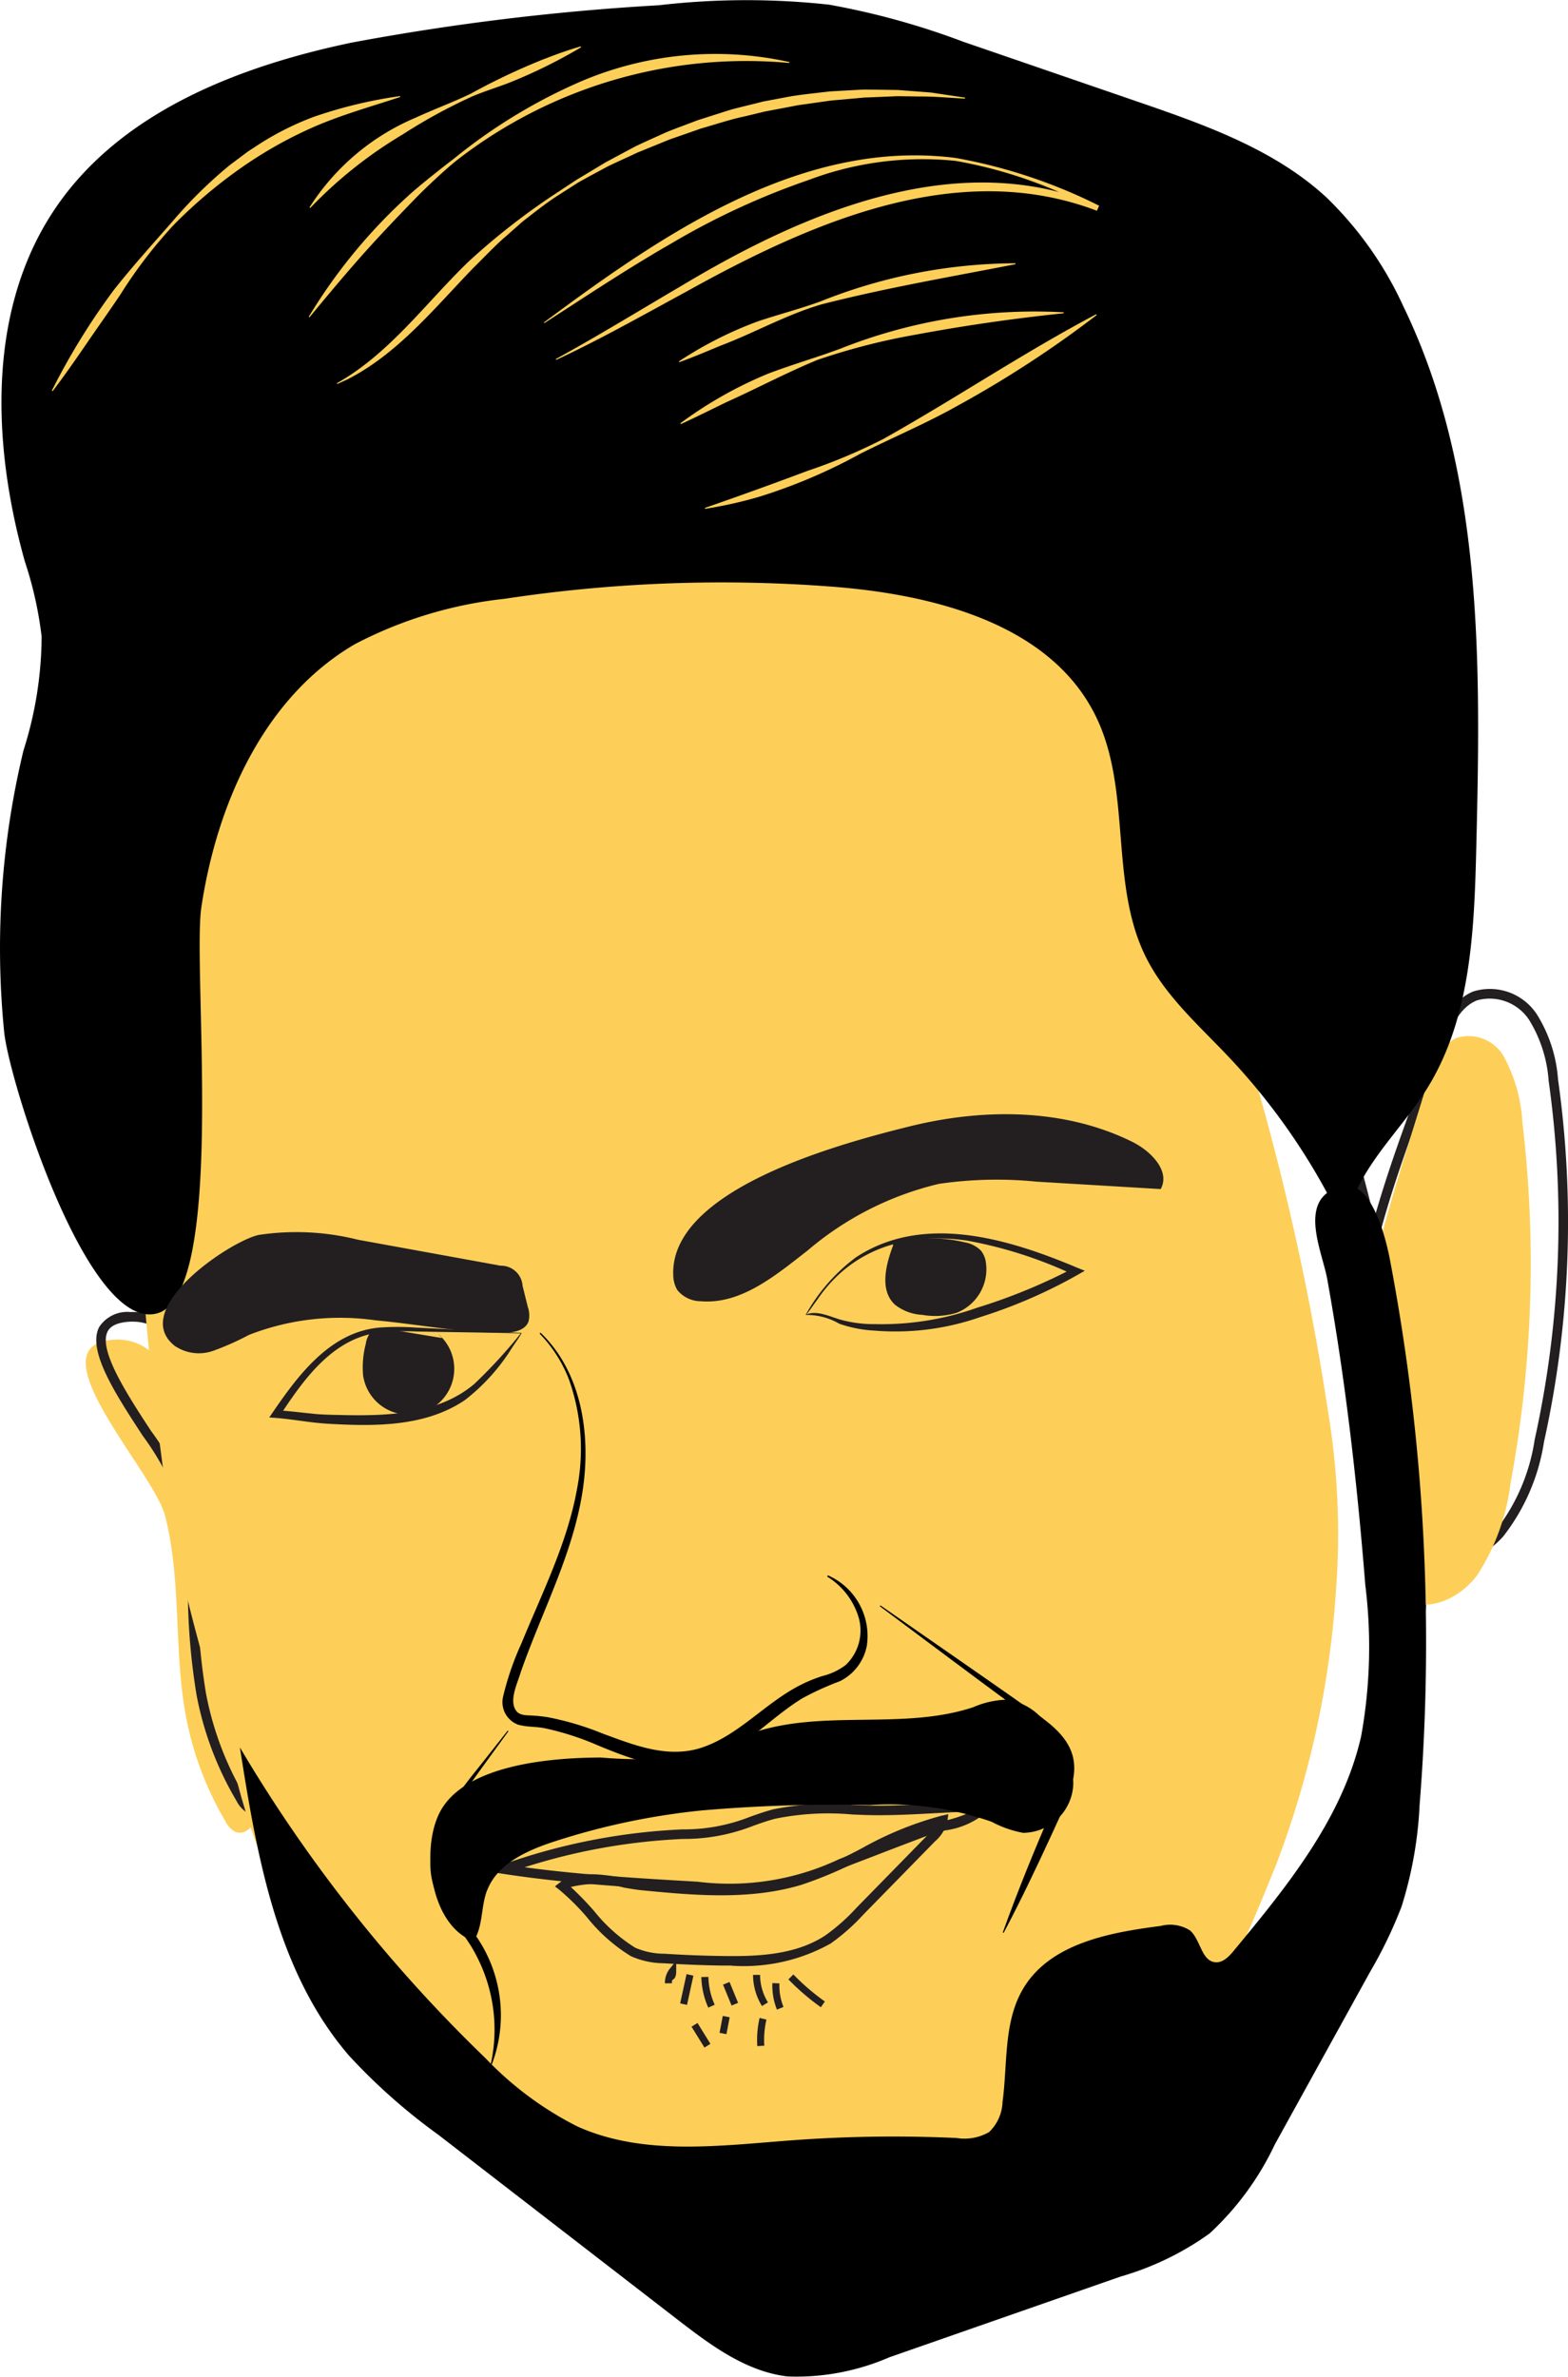 <svg xmlns="http://www.w3.org/2000/svg" xmlns:xlink="http://www.w3.org/1999/xlink" width="93.37" height="141.489" viewBox="0 0 93.37 141.489"><defs><clipPath id="a"><rect width="93.37" height="141.489" fill="none"/></clipPath></defs><g clip-path="url(#a)"><path d="M30.157,407.37c1,3.89.505,8.022,1.25,11.969a19.284,19.284,0,0,0,2.352,6.236,1.4,1.4,0,0,0,.544.6c.74.351,1.391-.641,1.553-1.445,1.041-5.16-1.327-10.307-2.545-15.428-.735-3.091-1.452-12.588-6.11-12.4-5.04.205,2.271,7.816,2.955,10.468" transform="translate(-20.331 -317.168)" fill="#fdcf59"/><path d="M37.975,418.637a1,1,0,0,1-.431-.1,1.633,1.633,0,0,1-.667-.709,19.46,19.46,0,0,1-2.387-6.328,39.059,39.059,0,0,1-.507-5.477,31.728,31.728,0,0,0-.739-6.474h0a16.252,16.252,0,0,0-1.95-3.453c-1.634-2.5-3.323-5.081-2.6-6.479a2,2,0,0,1,1.863-.893c4.121-.169,5.306,6.575,6.013,10.6.141.806.263,1.5.385,2.013.3,1.278.687,2.583,1.058,3.845,1.122,3.82,2.283,7.771,1.489,11.705a2.45,2.45,0,0,1-1.065,1.633,1.018,1.018,0,0,1-.458.113m-4.181-19.231A32.154,32.154,0,0,1,34.551,406a38.675,38.675,0,0,0,.5,5.4,18.9,18.9,0,0,0,2.317,6.143,1.163,1.163,0,0,0,.422.485.416.416,0,0,0,.391-.007,1.891,1.891,0,0,0,.762-1.237c.766-3.8-.374-7.678-1.477-11.432-.373-1.269-.758-2.581-1.066-3.874-.126-.529-.249-1.232-.392-2.047-.667-3.8-1.78-10.135-5.307-10.135l-.122,0c-.731.03-1.2.226-1.38.584-.568,1.1,1.174,3.766,2.574,5.906a15.986,15.986,0,0,1,2.025,3.623" transform="translate(-22.789 -310.634)" fill="#231f20"/><path d="M87.7,264.231a15.9,15.9,0,0,1-1.974-.119c-3.229-.4-7.026-2.837-10.077-4.791-.652-.418-1.268-.812-1.833-1.157-3.9-2.387-7.943-4.855-11.157-8.092-4.08-4.109-7.572-10.511-9.341-17.126-.427-1.6-.887-3.188-1.332-4.726a88.673,88.673,0,0,1-3-12.663c-1.656-11.969-2.782-24.871.167-38.121a17.076,17.076,0,0,0,.282-3.244c.051-2.123.1-4.317,1.642-5.981l.56-.607c3.462-3.757,8.2-8.9,13.153-10,6.687-1.48,19.625-2.5,26.156.012a26.835,26.835,0,0,0,5.055,1.228,29.857,29.857,0,0,1,4.556,1.047,13.986,13.986,0,0,1,6.69,5.432,52.893,52.893,0,0,1,5.692,11.292,147.747,147.747,0,0,1,9.31,33.685,42.181,42.181,0,0,1,.426,10.817,54.689,54.689,0,0,1-3.861,16.362c-2.723,6.368-5.6,12.458-10.818,16.965q-.659.569-1.311,1.142c-3.539,3.1-7.2,6.3-12.062,7.584a27.459,27.459,0,0,1-6.926,1.059M49.435,177.5l.278.062c-2.929,13.162-1.807,26-.158,37.919a88.238,88.238,0,0,0,2.981,12.583c.445,1.54.906,3.133,1.334,4.736,1.744,6.523,5.182,12.83,9.2,16.872,3.165,3.188,7.174,5.638,11.05,8.007.57.348,1.188.744,1.843,1.164,3,1.923,6.739,4.317,9.84,4.706a23.394,23.394,0,0,0,8.685-.925c4.734-1.249,8.182-4.267,11.832-7.462q.655-.573,1.314-1.145c5.127-4.427,7.971-10.453,10.667-16.758a54.166,54.166,0,0,0,3.818-16.2,41.631,41.631,0,0,0-.423-10.673,147.182,147.182,0,0,0-9.274-33.555,52.46,52.46,0,0,0-5.627-11.173,13.441,13.441,0,0,0-6.413-5.227,29.388,29.388,0,0,0-4.47-1.025,27.3,27.3,0,0,1-5.162-1.258c-6.422-2.47-19.209-1.453-25.828.012-4.777,1.057-9.447,6.126-12.858,9.828l-.561.608c-1.392,1.506-1.44,3.5-1.491,5.608a17.481,17.481,0,0,1-.3,3.354Z" transform="translate(-37.821 -124.736)" fill="#231f20"/><path d="M42.267,169.074c-2.6,12.667-1.66,25.259.1,37.982.833,6.013,2.7,11.489,4.234,17.366s4.683,12.548,8.941,17.046c3.043,3.214,6.855,5.681,10.629,8.117,3.043,1.964,7.6,5.475,11.274,5.983a21.231,21.231,0,0,0,8.367-.872c5.114-1.382,8.715-5.084,12.568-8.568,4.975-4.5,7.681-10.716,10.115-16.772a55.92,55.92,0,0,0,3.546-16.238,44.516,44.516,0,0,0-.477-10.737,154.321,154.321,0,0,0-9.077-33.65,54.455,54.455,0,0,0-5.466-11.26,13.669,13.669,0,0,0-6.275-5.369c-2.971-1.087-6.17-1.11-9.178-2.342-6.1-2.5-18.294-1.632-24.752-.177-4.876,1.1-9.485,6.6-12.848,10.418-2.116,2.4-1.077,6.018-1.705,9.073" transform="translate(-32.49 -118.412)" fill="#fdcf59"/><path d="M405.215,327.278a3.779,3.779,0,0,1-1.87-.478c-1.687-.948-2.317-2.956-2.677-4.6-1.938-8.85.771-16.2,3.638-23.973q.38-1.031.764-2.081c.456-1.254,1.05-2.636,2.32-3.148a3.344,3.344,0,0,1,3.787,1.368,8.416,8.416,0,0,1,1.256,3.86A60.645,60.645,0,0,1,411.6,319.8a12.131,12.131,0,0,1-2.435,5.642,5.567,5.567,0,0,1-3.945,1.839m.391-30.938h0q-.383,1.052-.765,2.083c-2.961,8.032-5.518,14.968-3.616,23.655.334,1.528.909,3.389,2.4,4.226,1.721.966,3.918.079,5.113-1.246a11.582,11.582,0,0,0,2.3-5.384,60.084,60.084,0,0,0,.831-21.369,7.954,7.954,0,0,0-1.154-3.605,2.811,2.811,0,0,0-3.112-1.174c-1.053.425-1.564,1.624-2,2.815" transform="translate(-319.658 -233.989)" fill="#231f20"/><path d="M405.659,309.876c.366-1.19.832-2.508,1.824-2.981a2.415,2.415,0,0,1,2.915,1.271,9.279,9.279,0,0,1,1.018,3.733,71.661,71.661,0,0,1-.7,21.47,13.028,13.028,0,0,1-2,5.513c-1.145,1.5-3.126,2.295-4.617,1.3-1.29-.857-1.828-2.7-2.145-4.413-1.763-9.53,1.015-17.127,3.71-25.9" transform="translate(-320.762 -245.115)" fill="#fdcf59"/><path d="M.249,61.43A50.266,50.266,0,0,1,1.4,44.659a22.617,22.617,0,0,0,1.079-6.766,22.465,22.465,0,0,0-1-4.477C-.483,26.421-.78,18.4,3.3,12.391,7.178,6.675,14.176,3.952,20.937,2.537A144.312,144.312,0,0,1,39.242.312,45.153,45.153,0,0,1,49.374.279a45.123,45.123,0,0,1,7.988,2.207L67.719,6.044c4,1.375,8.128,2.822,11.244,5.684a21.362,21.362,0,0,1,4.6,6.5c4.777,9.844,4.611,21.266,4.346,32.2-.122,5.015-.327,10.318-3.043,14.536-1.759,2.733-4.59,5.118-4.685,8.367a38.305,38.305,0,0,0-7.01-10.42c-1.791-1.894-3.814-3.658-4.963-6-2.143-4.363-.817-9.812-2.917-14.2-2.664-5.563-9.664-7.337-15.814-7.8a86.132,86.132,0,0,0-19.432.729,24.922,24.922,0,0,0-8.913,2.7c-5.4,3.148-8.208,9.465-9.14,15.642C11.44,57.646,13.505,76.911,9.4,78.156,5.254,79.417.538,64.311.249,61.43" transform="translate(0 0)"/><path d="M151.284,394.861c2.452,2.359,2.988,6.042,2.521,9.285-.476,3.3-1.953,6.346-3.139,9.4q-.3.764-.571,1.537c-.2.68-.766,1.789-.186,2.371.28.214.6.166.994.2a8.436,8.436,0,0,1,.854.1,17.286,17.286,0,0,1,3.22.963c1.857.684,3.773,1.452,5.731.892,2.208-.661,3.778-2.541,5.809-3.653a8.638,8.638,0,0,1,1.577-.67,3.719,3.719,0,0,0,1.361-.651,2.83,2.83,0,0,0,.786-2.767,4.32,4.32,0,0,0-1.892-2.493l.043-.074a3.943,3.943,0,0,1,2.317,4.2,2.983,2.983,0,0,1-1.6,2.1,17.346,17.346,0,0,0-2.22,1.008c-1.994,1.207-3.589,3.164-5.943,3.854-2.114.612-4.33-.247-6.246-1.039a16.662,16.662,0,0,0-3.066-1c-.579-.137-1.052-.071-1.668-.227a1.43,1.43,0,0,1-.916-1.672,17.216,17.216,0,0,1,1.1-3.192c1.249-3.047,2.748-6,3.317-9.25a12.337,12.337,0,0,0-.492-6.434,8.123,8.123,0,0,0-1.751-2.737Z" transform="translate(-119.093 -315.54)"/><path d="M199.575,339.619a1.783,1.783,0,0,0,.24.961,1.81,1.81,0,0,0,1.4.666c2.4.2,4.466-1.546,6.368-3.027a18.693,18.693,0,0,1,7.811-3.959,23.8,23.8,0,0,1,5.826-.13l7.379.441c.593-1.075-.59-2.267-1.69-2.811-4.069-2.013-8.9-2.006-13.306-.909-3.878.966-14.121,3.651-14.034,8.768" transform="translate(-159.483 -263.799)" fill="#231f20"/><path d="M238.8,370.3a10.793,10.793,0,0,1,3-3.43c4.032-2.646,9.094-1.095,13.174.621l.45.181-.425.243a30.057,30.057,0,0,1-5.815,2.519,15.3,15.3,0,0,1-6.29.8,7.428,7.428,0,0,1-2.094-.411,3.844,3.844,0,0,0-2-.522m.046-.033c.654-.253,1.413.139,2.039.317a7.409,7.409,0,0,0,2.031.263,17.028,17.028,0,0,0,6.089-.973,33.884,33.884,0,0,0,5.761-2.371l.025.424a25.691,25.691,0,0,0-6.415-2.057c-3.543-.493-6.795.462-8.87,3.508-.171.22-.489.709-.661.889" transform="translate(-190.827 -292.039)" fill="#231f20"/><path d="M94.806,393.54c-2.023-.051-4.206-.071-6.221-.111a15.7,15.7,0,0,0-2.061.046c-2.859.263-4.634,2.779-6.089,5l-.18-.356c.711.031,1.392.126,2.075.192.584.077,1.447.077,2.043.095,2.64.044,5.569-.078,7.671-1.863a30.656,30.656,0,0,0,2.762-3.006m.051-.025c-.13.259-.415.642-.578.891a11.817,11.817,0,0,1-2.8,3.106c-2.378,1.61-5.409,1.567-8.162,1.41-1.171-.067-2.334-.321-3.491-.372,1.594-2.349,3.561-5.147,6.667-5.36a15.865,15.865,0,0,1,2.1.01c2.014.1,4.278.225,6.262.314" transform="translate(-63.793 -314.18)" fill="#231f20"/><path d="M262.913,367.285c-.452,1.182-.837,2.7.09,3.564a2.858,2.858,0,0,0,1.627.608,4.435,4.435,0,0,0,2.048-.12,2.783,2.783,0,0,0,1.741-3.022,1.452,1.452,0,0,0-.279-.668,1.779,1.779,0,0,0-.992-.509,8.406,8.406,0,0,0-4.357.115" transform="translate(-209.716 -293.2)" fill="#231f20"/><path d="M111.969,394.012a2.728,2.728,0,1,1-4.458,2.495,5.474,5.474,0,0,1,.161-1.909,1.349,1.349,0,0,1,.206-.562c.294-.385.875-.344,1.352-.265l2.982.493" transform="translate(-85.887 -314.626)" fill="#231f20"/><path d="M49.051,371.729a2.553,2.553,0,0,0,2.237.266,16.272,16.272,0,0,0,2.133-.948,14.925,14.925,0,0,1,7.52-.872c2.542.234,5.064.739,7.616.743.592,0,1.319-.118,1.516-.677a1.508,1.508,0,0,0-.043-.856l-.313-1.258a1.284,1.284,0,0,0-1.31-1.2l-8.5-1.547a15.058,15.058,0,0,0-5.91-.283c-1.738.384-7.794,4.469-4.95,6.636" transform="translate(-38.599 -291.595)" fill="#231f20"/><path d="M99.864,44.022c3.15-1.781,5.253-4.735,7.815-7.216a40.9,40.9,0,0,1,5.3-4.13l1.121-.74c.393-.237,1.351-.811,1.727-1.04.388-.213,1.375-.735,1.78-.954.583-.283,1.244-.572,1.837-.843.419-.18,1.451-.553,1.888-.726.418-.133,1.523-.486,1.929-.613.451-.132,1.5-.374,1.963-.5l1.327-.25c.75-.153,1.912-.263,2.676-.357.406-.02,1.618-.094,2.021-.109.467,0,1.551.021,2.022.025.38.031,1.63.123,2.013.157.632.1,1.363.2,1.993.3l-.008.056c-.859-.038-1.807-.132-2.671-.126l-1.333-.018c-.467.017-1.55.067-2,.081-.4.041-1.566.141-1.986.18-.457.063-1.537.218-1.973.278-.4.082-1.539.294-1.957.373-.43.105-.86.211-1.291.31-.735.152-1.827.509-2.559.716-.442.164-1.455.505-1.882.662-.393.161-1.444.588-1.85.753-.412.2-1.414.645-1.812.847-.565.309-1.2.638-1.758.96l-1.125.72c-.74.468-1.46,1.046-2.151,1.582l-1,.884c-.594.5-1.351,1.309-1.911,1.855-2.31,2.379-4.491,5.114-7.512,6.651l-.612.28Z" transform="translate(-79.803 -21.213)" fill="#fdcf59"/><path d="M91.526,31.539a32.167,32.167,0,0,1,6.147-7.4c.722-.627,1.746-1.437,2.506-2.017a32.378,32.378,0,0,1,7.3-4.479,20.4,20.4,0,0,1,12.668-1.264l-.01.056a28.091,28.091,0,0,0-19.849,5.832c-.736.6-1.681,1.489-2.348,2.163-1.226,1.263-2.465,2.559-3.622,3.885-.934,1.067-1.843,2.159-2.752,3.259Z" transform="translate(-73.14 -12.686)" fill="#fdcf59"/><path d="M208.968,104.635c2.054-.713,4.091-1.446,6.125-2.21a32.818,32.818,0,0,0,4.5-1.894c4.27-2.392,8.336-5.133,12.67-7.421l.031.048a64.737,64.737,0,0,1-8.216,5.36c-1.9,1.074-3.92,1.92-5.871,2.9a32.275,32.275,0,0,1-6.029,2.56,25.649,25.649,0,0,1-3.2.713l-.013-.055" transform="translate(-166.99 -74.406)" fill="#fdcf59"/><path d="M161.222,55.975c7.029-5.219,15.335-10.971,24.534-9.788a31.351,31.351,0,0,1,8.531,2.841l-.136.3c-8.362-3.184-17.178.772-24.5,4.843-2.541,1.378-5.067,2.809-7.694,4.033l-.026-.051c2.54-1.389,5-2.905,7.5-4.367,7.279-4.368,16.454-8.311,24.846-4.766l-.137.3a27.054,27.054,0,0,0-8.41-2.961,19.236,19.236,0,0,0-8.77,1.148,44.093,44.093,0,0,0-8.1,3.738c-2.593,1.482-5.088,3.144-7.607,4.769Z" transform="translate(-128.835 -36.784)" fill="#fdcf59"/><path d="M201.665,98.855a24.425,24.425,0,0,1,5.245-2.961c1.412-.534,2.86-.953,4.274-1.476a31.369,31.369,0,0,1,13.308-2.169v.057q-4.47.464-8.876,1.285a38.714,38.714,0,0,0-5.792,1.494c-1.846.76-3.607,1.7-5.427,2.518-.9.438-1.791.883-2.7,1.3l-.03-.049" transform="translate(-161.154 -73.661)" fill="#fdcf59"/><path d="M201.24,83.841a22.776,22.776,0,0,1,4.694-2.38c1.249-.42,2.526-.746,3.763-1.2A31.5,31.5,0,0,1,221.279,78l.005.056c-3.86.753-7.723,1.411-11.528,2.385-2.1.607-4.011,1.7-6.053,2.471-.807.338-1.611.675-2.437.976l-.026-.051" transform="translate(-160.814 -62.331)" fill="#fdcf59"/><path d="M15.374,46.008a40.458,40.458,0,0,1,3.691-5.99c1.088-1.376,2.281-2.7,3.437-4.015a27.2,27.2,0,0,1,3.458-3.41l1.068-.8.745-.487a17.221,17.221,0,0,1,3.184-1.587,27.327,27.327,0,0,1,5.148-1.24l.013.055c-1.669.546-3.347,1.02-4.959,1.7a25.105,25.105,0,0,0-4.526,2.524,28.985,28.985,0,0,0-3.989,3.375A27.793,27.793,0,0,0,19.449,40.3c-.65.968-1.328,1.917-1.988,2.881s-1.329,1.924-2.039,2.861Z" transform="translate(-12.286 -22.76)" fill="#fdcf59"/><path d="M107.918,13.8a30.886,30.886,0,0,1-4.26,2.1c-.738.286-1.5.517-2.228.826a32.449,32.449,0,0,0-4.146,2.267,26.026,26.026,0,0,0-5.49,4.367l-.046-.034a13.87,13.87,0,0,1,6.331-5.343c1.082-.5,2.205-.908,3.275-1.426a39.088,39.088,0,0,1,4.291-2.032c.738-.286,1.481-.56,2.249-.779Z" transform="translate(-73.318 -10.983)" fill="#fdcf59"/><path d="M158.566,539.263c-.75,0-1.5-.044-2.231-.086-3.792-.221-7.713-.45-11.539-1.035l-1.115-.171,1.062-.379a36.666,36.666,0,0,1,10.146-2.069l.542-.03a10.7,10.7,0,0,0,4.055-.75c.441-.156.9-.319,1.364-.439a16.268,16.268,0,0,1,4.752-.267l.7.028c1.359.047,2.74-.026,4.074-.1,1.026-.055,2.087-.112,3.134-.113h.579l-.353.459a4.758,4.758,0,0,1-2.617,1.241,10.356,10.356,0,0,0-1.016.294q-1.706.641-3.407,1.3l-1.708.653a20.987,20.987,0,0,1-4.539,1.346,13.7,13.7,0,0,1-1.888.118m-12.505-1.515c3.425.459,6.918.663,10.308.86a15.289,15.289,0,0,0,8.421-1.341l1.707-.653q1.7-.653,3.41-1.3a10.784,10.784,0,0,1,1.076-.312,8.263,8.263,0,0,0,1.707-.567c-.763.019-1.531.06-2.279.1-1.347.072-2.741.147-4.125.1-.235-.008-.471-.018-.707-.028a15.841,15.841,0,0,0-4.586.25c-.442.114-.886.272-1.316.424a11.238,11.238,0,0,1-4.215.782c-.18.009-.359.019-.539.03a36.1,36.1,0,0,0-8.863,1.656" transform="translate(-114.819 -426.612)" fill="#231f20"/><path d="M175.009,546.49q-.259,0-.516,0c-1.161-.016-2.339-.062-3.5-.137a4.89,4.89,0,0,1-1.976-.424,10.12,10.12,0,0,1-2.614-2.316A14.227,14.227,0,0,0,164.784,542l-.287-.224.287-.224c.973-.76,2.616-.483,3.936-.26.377.064.734.124,1.032.152,2.947.284,6.287.6,9.3-.317a24.241,24.241,0,0,0,3.789-1.657,20.44,20.44,0,0,1,4.681-1.9l.4-.09-.055.406a2.276,2.276,0,0,1-.747,1.221l-4.256,4.347a12.108,12.108,0,0,1-1.957,1.728,10.62,10.62,0,0,1-5.9,1.315m-9.559-4.679a18.9,18.9,0,0,1,1.373,1.415,9.759,9.759,0,0,0,2.449,2.19l0,0a4.359,4.359,0,0,0,1.752.362c1.153.075,2.321.12,3.472.136,2.007.027,4.3-.041,6.095-1.219a11.676,11.676,0,0,0,1.862-1.65l4.256-4.347a3.957,3.957,0,0,0,.391-.445,22.717,22.717,0,0,0-4.005,1.718,24.639,24.639,0,0,1-3.88,1.694c-3.122.954-6.521.627-9.521.339-.319-.031-.685-.092-1.072-.158a6.364,6.364,0,0,0-3.176-.038" transform="translate(-131.452 -429.503)" fill="#231f20"/><path d="M138.134,375a29.746,29.746,0,0,1-.256,8.933c-1.106,4.875-4.395,8.919-7.585,12.767-.285.344-.642.72-1.088.686-.841-.064-.881-1.341-1.518-1.894a2.209,2.209,0,0,0-1.748-.267c-3.073.393-6.564,1.045-8.167,3.7-1.2,1.985-.938,4.481-1.248,6.779a2.6,2.6,0,0,1-.8,1.788,2.924,2.924,0,0,1-1.935.354,81.587,81.587,0,0,0-9.809.137c-4.3.32-8.829.945-12.763-.82a19.991,19.991,0,0,1-5.493-4.079A87.611,87.611,0,0,1,71.111,384.6c1.021,6.5,2.207,13.378,6.512,18.359a35.5,35.5,0,0,0,5.312,4.7l14.216,10.979c1.981,1.53,4.1,3.117,6.585,3.4a13.881,13.881,0,0,0,6.04-1.138l13.782-4.809a17.218,17.218,0,0,0,5.3-2.567,17.232,17.232,0,0,0,3.883-5.3l5.664-10.257a26.374,26.374,0,0,0,1.881-3.9,23.762,23.762,0,0,0,1.073-6.041,121.488,121.488,0,0,0-1.766-32.456c-.289-1.521-1.4-5.963-3.818-3.913-1.335,1.131-.172,3.645.085,5.071,1.088,6.031,1.785,12.157,2.27,18.264" transform="translate(-56.826 -280.596)"/><path d="M130.952,514.919c.6-1.558,2.309-2.346,3.892-2.872a41.968,41.968,0,0,1,8.887-1.884,93.2,93.2,0,0,1,10-.324,18.493,18.493,0,0,1,7.265,1,6.431,6.431,0,0,0,1.874.657,3.018,3.018,0,0,0,2.987-2.941,5.258,5.258,0,0,0-2.037-4.044,3.435,3.435,0,0,0-1.916-.94,5.333,5.333,0,0,0-2.011.45c-4.148,1.367-8.809.132-12.966,1.47a37.425,37.425,0,0,1-4.2,1.486,26.584,26.584,0,0,1-4.994.037c-2.751.008-7.783.354-9.455,3.005-1.363,2.161-.765,7,1.869,7.923.573-.9.424-2.036.8-3.026" transform="translate(-101.944 -402.409)"/><path d="M260.868,475.659c2.46,1.709,6.86,4.752,9.261,6.447,3.431,2.269,2.337,4.111.907,7.241-.9,1.951-1.824,3.893-2.834,5.8l-.052-.023c.91-2.534,1.929-5.018,3-7.483,1.77-3.477.017-4.206-2.562-6.156-1.661-1.221-6.054-4.5-7.758-5.776l.033-.046" transform="translate(-208.437 -380.107)"/><path d="M132.223,512.8l-1.631,2.246c-1.173,1.638-2.517,3.383-2.62,5.458-.068,1.657,1.055,2.874,2.047,4.114a8.243,8.243,0,0,1,1.194,8.071l-.054-.017a9.507,9.507,0,0,0-.878-6.579c-.637-1.243-1.645-2.187-2.271-3.483-1.356-2.786.76-5.581,2.447-7.667l1.722-2.178Z" transform="translate(-101.948 -409.761)"/><path d="M197.105,582.289a1.339,1.339,0,0,1,.3-.885l.372-.457v.589c0,.323-.063.47-.239.559a.827.827,0,0,0-.015.188Z" transform="translate(-157.51 -464.244)" fill="#231f20"/><path d="M208.31,587.545a4.732,4.732,0,0,1-.412-1.82l.419-.009a4.321,4.321,0,0,0,.376,1.657Z" transform="translate(-166.135 -468.055)" fill="#231f20"/><path d="M223.753,586.971a3.566,3.566,0,0,1-.532-1.854l.419,0a3.143,3.143,0,0,0,.47,1.636Z" transform="translate(-178.38 -467.575)" fill="#231f20"/><path d="M235.637,586.951a13.985,13.985,0,0,1-1.933-1.659L234,585a13.553,13.553,0,0,0,1.875,1.609Z" transform="translate(-186.757 -467.484)" fill="#231f20"/><rect width="0.419" height="1.344" transform="translate(43.053 118.122) rotate(-22.361)" fill="#231f20"/><rect width="1.782" height="0.419" transform="translate(40.501 119.238) rotate(-77.677)" fill="#231f20"/><rect width="1.024" height="0.419" transform="translate(42.846 120.991) rotate(-79.197)" fill="#231f20"/><path d="M229.2,589.127a3.8,3.8,0,0,1-.271-1.58l.419.019a3.367,3.367,0,0,0,.241,1.4Z" transform="translate(-182.935 -469.518)" fill="#231f20"/><rect width="0.419" height="1.461" transform="translate(41.178 120.625) rotate(-31.793)" fill="#231f20"/><path d="M224.431,599.559a5.774,5.774,0,0,1,.138-1.676l.408.095a5.371,5.371,0,0,0-.128,1.555Z" transform="translate(-179.337 -477.778)" fill="#231f20"/></g></svg>